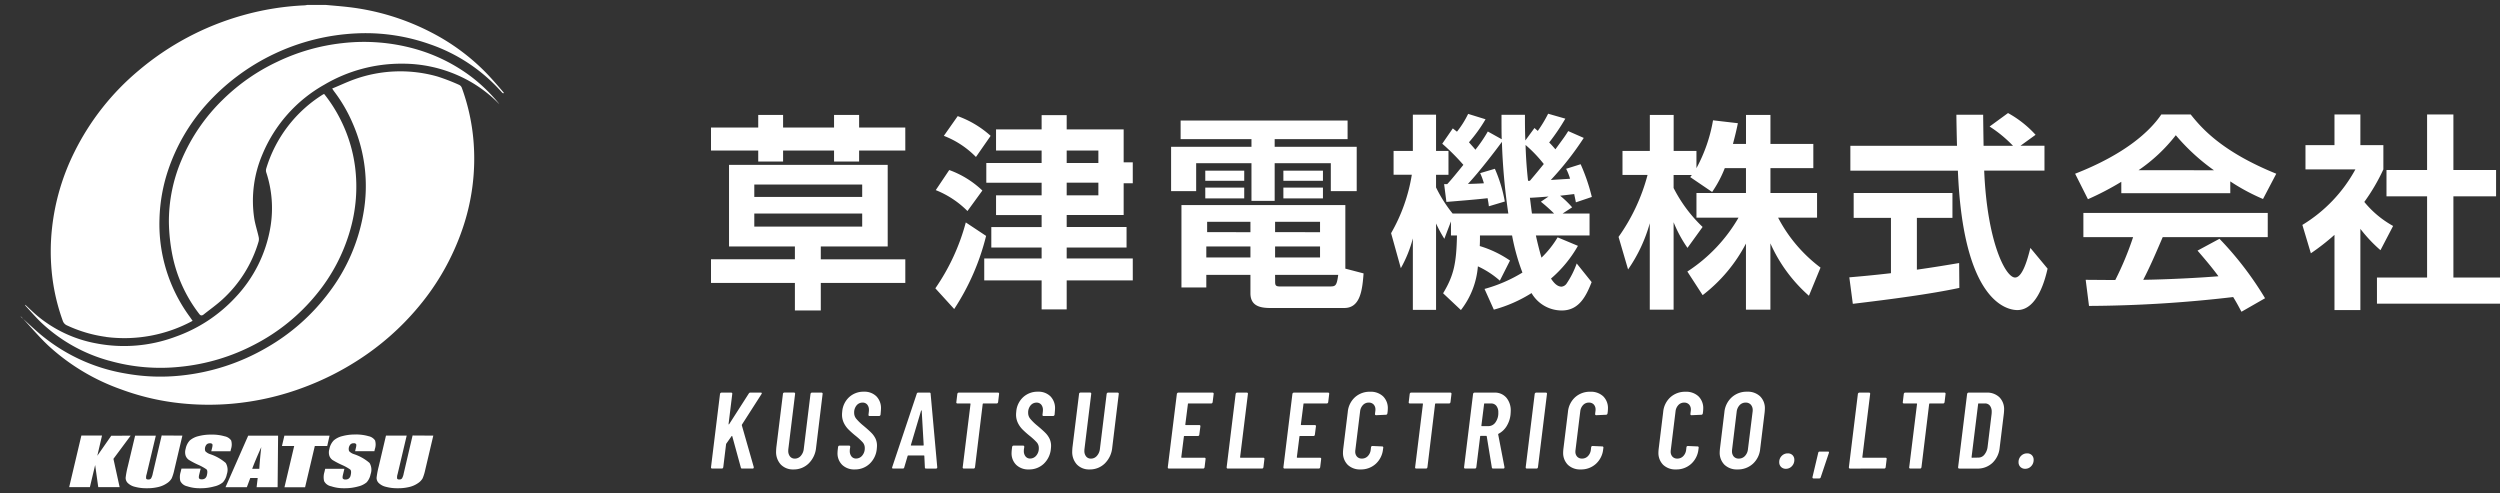 <svg xmlns="http://www.w3.org/2000/svg" width="253.432" height="50" viewBox="0 0 253.432 50"><rect x="0" y="0" width="253.432" height="50" fill="#333333" stroke="none"/><g transform="translate(12389.076 6713.5)"><path d="M.5,0Q.374,0,.374-.132l.913-7.436a.164.164,0,0,1,.055-.093.146.146,0,0,1,.1-.039H2.42a.11.11,0,0,1,.088.039.1.1,0,0,1,.022.093L2.156-4.532q-.011.044.016.05t.049-.028L4.2-7.6a.178.178,0,0,1,.165-.1H5.423q.1,0,.1.066a.188.188,0,0,1-.033.088L3.509-4.455a.3.3,0,0,0-.011.066L4.708-.154v.033A.107.107,0,0,1,4.587,0H3.531A.12.12,0,0,1,3.4-.1L2.53-3.278q-.011-.033-.033-.027a.1.1,0,0,0-.044.027l-.517.737a.18.18,0,0,0-.022.027.068.068,0,0,0-.011.039L1.617-.132a.179.179,0,0,1-.049.093A.127.127,0,0,1,1.474,0ZM8.734.088a1.7,1.7,0,0,1-1.287-.5,1.862,1.862,0,0,1-.473-1.342q0-.121.022-.385l.671-5.434a.12.12,0,0,1,.044-.093.146.146,0,0,1,.1-.039h.979a.11.11,0,0,1,.088.039.1.1,0,0,1,.022.093L8.217-2a1.308,1.308,0,0,0-.011.2.865.865,0,0,0,.182.577.608.608,0,0,0,.489.214.783.783,0,0,0,.594-.275A1.255,1.255,0,0,0,9.779-2l.682-5.566a.179.179,0,0,1,.049-.093A.127.127,0,0,1,10.6-7.7h.979a.11.11,0,0,1,.088.039.1.1,0,0,1,.022.093l-.66,5.434A2.592,2.592,0,0,1,10.28-.523,2.142,2.142,0,0,1,8.734.088Zm6.215,0a1.748,1.748,0,0,1-1.276-.462A1.63,1.63,0,0,1,13.2-1.6a2.98,2.98,0,0,1,.022-.308l.033-.286a.179.179,0,0,1,.049-.093.127.127,0,0,1,.094-.039h.968q.121,0,.121.132l-.033.22a1,1,0,0,0-.011.176.86.86,0,0,0,.176.572.575.575,0,0,0,.462.209.8.8,0,0,0,.622-.3,1.114,1.114,0,0,0,.259-.759.861.861,0,0,0-.2-.572,6.469,6.469,0,0,0-.764-.7,9.29,9.29,0,0,1-.71-.638,2.441,2.441,0,0,1-.451-.649,1.942,1.942,0,0,1-.181-.858q0-.088.022-.308a2.223,2.223,0,0,1,.715-1.452,2.137,2.137,0,0,1,1.474-.539,1.717,1.717,0,0,1,1.271.467,1.7,1.7,0,0,1,.468,1.26q0,.1-.022.341l-.022.264a.164.164,0,0,1-.055.094.146.146,0,0,1-.1.038h-.957a.11.11,0,0,1-.088-.038.1.1,0,0,1-.022-.094l.033-.286a1.211,1.211,0,0,0,.011-.187.821.821,0,0,0-.176-.555.594.594,0,0,0-.473-.2.771.771,0,0,0-.6.281,1.115,1.115,0,0,0-.248.765.926.926,0,0,0,.2.577,5.209,5.209,0,0,0,.715.7q.528.44.814.726a2.2,2.2,0,0,1,.44.611A1.685,1.685,0,0,1,17.2-2.3q0,.1-.022.319a2.366,2.366,0,0,1-.737,1.507A2.142,2.142,0,0,1,14.949.088ZM22.176,0a.107.107,0,0,1-.121-.121L22-1.276q0-.055-.066-.055H20.383a.078.078,0,0,0-.077.055L19.965-.121A.147.147,0,0,1,19.811,0h-.968q-.143,0-.1-.143L21.23-7.579a.147.147,0,0,1,.154-.121h1.133a.107.107,0,0,1,.121.121l.671,7.436v.022q0,.121-.132.121Zm-1.54-2.387q-.011.055.055.055h1.177q.066,0,.066-.055l-.2-3.476q0-.033-.022-.033t-.044.033ZM29.469-7.7a.11.11,0,0,1,.088.039.1.1,0,0,1,.022.093l-.1.836a.179.179,0,0,1-.05.094.127.127,0,0,1-.093.038H27.984q-.044,0-.066.055L27.137-.132a.179.179,0,0,1-.049.093A.127.127,0,0,1,26.994,0H26a.11.11,0,0,1-.088-.038.1.1,0,0,1-.022-.093l.792-6.413a.049.049,0,0,0-.055-.055H25.355a.11.11,0,0,1-.088-.038.1.1,0,0,1-.022-.094l.1-.836a.179.179,0,0,1,.049-.093.127.127,0,0,1,.094-.039ZM32.593.088a1.748,1.748,0,0,1-1.276-.462A1.63,1.63,0,0,1,30.844-1.6a2.98,2.98,0,0,1,.022-.308l.033-.286a.179.179,0,0,1,.05-.093.127.127,0,0,1,.094-.039h.968q.121,0,.121.132l-.033.22a1,1,0,0,0-.011.176.86.86,0,0,0,.176.572.575.575,0,0,0,.462.209.8.8,0,0,0,.621-.3,1.114,1.114,0,0,0,.258-.759.861.861,0,0,0-.2-.572,6.469,6.469,0,0,0-.764-.7,9.291,9.291,0,0,1-.709-.638,2.441,2.441,0,0,1-.451-.649,1.942,1.942,0,0,1-.182-.858q0-.088.022-.308a2.223,2.223,0,0,1,.715-1.452,2.137,2.137,0,0,1,1.474-.539,1.717,1.717,0,0,1,1.271.467,1.7,1.7,0,0,1,.468,1.26q0,.1-.022.341l-.022.264a.164.164,0,0,1-.055.094.146.146,0,0,1-.1.038h-.957A.11.11,0,0,1,34-5.363a.1.1,0,0,1-.022-.094l.033-.286a1.211,1.211,0,0,0,.011-.187.821.821,0,0,0-.176-.555.594.594,0,0,0-.473-.2.771.771,0,0,0-.6.281,1.115,1.115,0,0,0-.248.765.926.926,0,0,0,.2.577,5.209,5.209,0,0,0,.715.7q.528.44.814.726a2.2,2.2,0,0,1,.44.611,1.685,1.685,0,0,1,.154.731q0,.1-.022.319a2.366,2.366,0,0,1-.737,1.507A2.142,2.142,0,0,1,32.593.088Zm6.16,0a1.7,1.7,0,0,1-1.287-.5,1.862,1.862,0,0,1-.473-1.342q0-.121.022-.385l.671-5.434a.12.12,0,0,1,.044-.093.146.146,0,0,1,.1-.039h.979a.11.11,0,0,1,.088.039.1.1,0,0,1,.022.093L38.236-2a1.308,1.308,0,0,0-.011.2.865.865,0,0,0,.181.577.608.608,0,0,0,.49.214.783.783,0,0,0,.594-.275A1.255,1.255,0,0,0,39.8-2l.682-5.566a.179.179,0,0,1,.049-.093.127.127,0,0,1,.094-.039H41.6a.11.11,0,0,1,.088.039.1.1,0,0,1,.022.093l-.66,5.434A2.592,2.592,0,0,1,40.3-.523,2.142,2.142,0,0,1,38.753.088Zm12.474-6.82a.179.179,0,0,1-.049.094.127.127,0,0,1-.093.038h-2.31a.049.049,0,0,0-.055.055l-.264,2.079a.049.049,0,0,0,.055.055h1.364a.11.11,0,0,1,.088.039.1.1,0,0,1,.022.093l-.11.847a.12.12,0,0,1-.044.093.146.146,0,0,1-.1.039H48.367a.049.049,0,0,0-.055.055l-.264,2.09A.049.049,0,0,0,48.1-1.1h2.3a.11.11,0,0,1,.088.038.1.1,0,0,1,.022.094l-.1.836a.179.179,0,0,1-.049.093A.127.127,0,0,1,50.27,0H46.8q-.121,0-.121-.132L47.6-7.568a.164.164,0,0,1,.055-.093.146.146,0,0,1,.1-.039h3.465a.11.11,0,0,1,.088.039.1.1,0,0,1,.022.093ZM52.767,0q-.121,0-.121-.132l.913-7.436a.164.164,0,0,1,.055-.093.146.146,0,0,1,.1-.039h.979a.11.11,0,0,1,.088.039.1.1,0,0,1,.022.093L54.01-1.155a.049.049,0,0,0,.055.055h2.3a.11.11,0,0,1,.088.038.1.1,0,0,1,.022.094l-.1.836a.179.179,0,0,1-.049.093A.127.127,0,0,1,56.232,0ZM62.942-6.732a.179.179,0,0,1-.049.094A.127.127,0,0,1,62.8-6.6h-2.31a.049.049,0,0,0-.055.055L60.17-4.466a.049.049,0,0,0,.055.055h1.364a.11.11,0,0,1,.088.039.1.1,0,0,1,.022.093l-.11.847a.12.12,0,0,1-.044.093.146.146,0,0,1-.1.039H60.082a.049.049,0,0,0-.055.055l-.264,2.09a.049.049,0,0,0,.055.055h2.3a.11.11,0,0,1,.088.038.1.1,0,0,1,.022.094l-.1.836a.179.179,0,0,1-.049.093A.127.127,0,0,1,61.985,0H58.52Q58.4,0,58.4-.132l.913-7.436a.164.164,0,0,1,.055-.093.146.146,0,0,1,.1-.039h3.465a.11.11,0,0,1,.088.039.1.1,0,0,1,.022.093ZM66.22.088a1.785,1.785,0,0,1-1.3-.468,1.7,1.7,0,0,1-.479-1.271q0-.11.022-.33l.462-3.751a2.287,2.287,0,0,1,.731-1.5,2.219,2.219,0,0,1,1.535-.556,1.817,1.817,0,0,1,1.309.462,1.666,1.666,0,0,1,.484,1.265q0,.11-.022.33l-.022.132a.137.137,0,0,1-.044.1.137.137,0,0,1-.1.044l-.99.044q-.132,0-.121-.132l.033-.275a.83.83,0,0,0,.011-.154.731.731,0,0,0-.182-.523.655.655,0,0,0-.5-.193.777.777,0,0,0-.577.242,1.09,1.09,0,0,0-.292.627l-.484,3.938a.83.83,0,0,0-.011.154.731.731,0,0,0,.182.522.641.641,0,0,0,.49.192.808.808,0,0,0,.594-.242,1.073,1.073,0,0,0,.3-.627l.033-.275a.12.12,0,0,1,.044-.093.146.146,0,0,1,.1-.039l.979.044q.121,0,.121.132L68.5-1.98a2.309,2.309,0,0,1-.737,1.5A2.213,2.213,0,0,1,66.22.088ZM75.328-7.7a.11.11,0,0,1,.088.039.1.1,0,0,1,.022.093l-.1.836a.179.179,0,0,1-.049.094A.127.127,0,0,1,75.2-6.6H73.843q-.044,0-.066.055L73-.132a.179.179,0,0,1-.049.093A.127.127,0,0,1,72.853,0h-.99a.11.11,0,0,1-.088-.038.1.1,0,0,1-.022-.093l.792-6.413A.049.049,0,0,0,72.49-6.6H71.214a.11.11,0,0,1-.088-.038.1.1,0,0,1-.022-.094l.1-.836a.179.179,0,0,1,.049-.093.127.127,0,0,1,.093-.039ZM79.662,0a.122.122,0,0,1-.132-.11l-.517-3.157A.053.053,0,0,0,79-3.295a.037.037,0,0,0-.033-.017H78.4a.049.049,0,0,0-.055.055L77.957-.132a.179.179,0,0,1-.049.093A.127.127,0,0,1,77.814,0h-.979q-.121,0-.121-.132l.913-7.436a.164.164,0,0,1,.055-.093.146.146,0,0,1,.1-.039h2A1.528,1.528,0,0,1,81-7.189a2,2,0,0,1,.445,1.359q0,.11-.022.374a2.806,2.806,0,0,1-.407,1.177,2.115,2.115,0,0,1-.8.748.059.059,0,0,0-.044.066l.638,3.311V-.11q0,.11-.121.11ZM78.8-6.6a.049.049,0,0,0-.055.055l-.275,2.189q0,.055.044.055h.66a.878.878,0,0,0,.721-.379,1.609,1.609,0,0,0,.291-1.007,1.031,1.031,0,0,0-.2-.671.659.659,0,0,0-.539-.242ZM83.083,0q-.121,0-.121-.132l.913-7.436a.164.164,0,0,1,.055-.093.146.146,0,0,1,.1-.039h.979a.11.11,0,0,1,.088.039.1.1,0,0,1,.022.093L84.205-.132a.179.179,0,0,1-.049.093A.127.127,0,0,1,84.062,0Zm5.456.088a1.785,1.785,0,0,1-1.3-.468,1.7,1.7,0,0,1-.479-1.271q0-.11.022-.33l.462-3.751a2.287,2.287,0,0,1,.731-1.5,2.219,2.219,0,0,1,1.535-.556,1.817,1.817,0,0,1,1.309.462A1.666,1.666,0,0,1,91.3-6.061q0,.11-.022.33l-.022.132a.137.137,0,0,1-.044.1.137.137,0,0,1-.1.044l-.99.044q-.132,0-.121-.132l.033-.275a.83.83,0,0,0,.011-.154.731.731,0,0,0-.181-.523.655.655,0,0,0-.5-.193.777.777,0,0,0-.577.242,1.09,1.09,0,0,0-.291.627l-.484,3.938A.83.83,0,0,0,88-1.727a.731.731,0,0,0,.182.522.641.641,0,0,0,.489.192.808.808,0,0,0,.594-.242,1.073,1.073,0,0,0,.3-.627l.033-.275a.12.12,0,0,1,.044-.093.146.146,0,0,1,.1-.039l.979.044q.121,0,.121.132l-.022.132a2.309,2.309,0,0,1-.737,1.5A2.213,2.213,0,0,1,88.539.088Zm9.658,0a1.785,1.785,0,0,1-1.3-.468,1.7,1.7,0,0,1-.479-1.271q0-.11.022-.33L96.9-5.731a2.287,2.287,0,0,1,.731-1.5,2.219,2.219,0,0,1,1.535-.556,1.817,1.817,0,0,1,1.309.462,1.666,1.666,0,0,1,.484,1.265q0,.11-.022.33l-.022.132a.137.137,0,0,1-.044.1.137.137,0,0,1-.1.044l-.99.044q-.132,0-.121-.132l.033-.275a.83.83,0,0,0,.011-.154.731.731,0,0,0-.181-.523.655.655,0,0,0-.5-.193.777.777,0,0,0-.577.242,1.09,1.09,0,0,0-.291.627l-.484,3.938a.83.83,0,0,0-.011.154.731.731,0,0,0,.182.522.641.641,0,0,0,.489.192.808.808,0,0,0,.594-.242,1.073,1.073,0,0,0,.3-.627l.033-.275A.12.12,0,0,1,99.3-2.25a.146.146,0,0,1,.1-.039l.979.044q.121,0,.121.132l-.022.132a2.309,2.309,0,0,1-.737,1.5A2.213,2.213,0,0,1,98.2.088Zm6.237,0a1.807,1.807,0,0,1-1.32-.473,1.717,1.717,0,0,1-.484-1.287q0-.088.022-.33l.451-3.7a2.33,2.33,0,0,1,.743-1.518,2.236,2.236,0,0,1,1.557-.572,1.82,1.82,0,0,1,1.32.467,1.684,1.684,0,0,1,.484,1.271q0,.11-.022.352L106.733-2a2.33,2.33,0,0,1-.743,1.518A2.236,2.236,0,0,1,104.434.088Zm.132-1.1a.829.829,0,0,0,.616-.258,1.151,1.151,0,0,0,.308-.676l.473-3.806a.83.83,0,0,0,.011-.154.812.812,0,0,0-.192-.572.675.675,0,0,0-.522-.209.812.812,0,0,0-.611.259,1.168,1.168,0,0,0-.3.676l-.462,3.806a1.211,1.211,0,0,0-.011.187.788.788,0,0,0,.181.544A.65.65,0,0,0,104.566-1.012ZM109.351.022a.669.669,0,0,1-.5-.187.655.655,0,0,1-.187-.484.865.865,0,0,1,.253-.638.838.838,0,0,1,.616-.253.647.647,0,0,1,.479.181.647.647,0,0,1,.182.478.883.883,0,0,1-.253.644A.8.8,0,0,1,109.351.022ZM112.145,1a.107.107,0,0,1-.093-.038.136.136,0,0,1-.017-.1l.583-2.464a.141.141,0,0,1,.143-.121h.847q.132,0,.088.143L112.871.88a.141.141,0,0,1-.055.088.161.161,0,0,1-.1.033Zm3.7-1q-.121,0-.121-.132l.913-7.436a.164.164,0,0,1,.055-.093.146.146,0,0,1,.1-.039h.979a.11.11,0,0,1,.088.039.1.1,0,0,1,.022.093l-.792,6.413a.049.049,0,0,0,.055.055h2.3a.11.11,0,0,1,.088.038.1.1,0,0,1,.022.094l-.1.836a.179.179,0,0,1-.049.093.127.127,0,0,1-.093.038Zm9.57-7.7a.11.11,0,0,1,.088.039.1.1,0,0,1,.022.093l-.1.836a.179.179,0,0,1-.049.094.127.127,0,0,1-.094.038h-1.353q-.044,0-.066.055l-.781,6.413a.179.179,0,0,1-.049.093.127.127,0,0,1-.093.038h-.99a.11.11,0,0,1-.088-.038.1.1,0,0,1-.022-.093l.792-6.413a.049.049,0,0,0-.055-.055H121.3a.11.11,0,0,1-.088-.038.1.1,0,0,1-.022-.094l.1-.836a.179.179,0,0,1,.049-.093.127.127,0,0,1,.093-.039ZM126.918,0q-.121,0-.121-.132l.913-7.436a.164.164,0,0,1,.055-.093.146.146,0,0,1,.1-.039h1.815a1.785,1.785,0,0,1,1.3.468,1.7,1.7,0,0,1,.479,1.27q0,.121-.022.363l-.429,3.5a2.423,2.423,0,0,1-.737,1.529,2.176,2.176,0,0,1-1.54.572Zm1.243-1.155a.049.049,0,0,0,.055.055l.638-.011a.776.776,0,0,0,.6-.292,1.52,1.52,0,0,0,.33-.776l.407-3.344a1.662,1.662,0,0,0,.011-.22.984.984,0,0,0-.182-.633.619.619,0,0,0-.511-.226h-.627a.049.049,0,0,0-.055.055ZM133.606.022a.669.669,0,0,1-.495-.187.655.655,0,0,1-.187-.484.865.865,0,0,1,.253-.638.838.838,0,0,1,.616-.253.647.647,0,0,1,.478.181.647.647,0,0,1,.182.478.883.883,0,0,1-.253.644A.8.8,0,0,1,133.606.022Z" transform="translate(-12317.374 -6666)" fill="#fff"/>
    <path id="パス_6572" data-name="パス 6572" d="M2.478-4.515H9.156v1.3H.651V-.819H9.156V1.974h2.625V-.819h8.568V-3.213H11.781v-1.3h6.783v-8.274H2.478Zm13.5-6.279v1.26H5.04v-1.26Zm0,2.94v1.323H5.04V-7.854Zm4.368-8.715H15.666V-17.85H13.125v1.281H7.959V-17.85H5.439v1.281H.651v2.331H5.439v1.113h2.52v-1.113h5.166v1.113h2.541v-1.113h4.683Zm9.2.189v2.142h4.62v1.26H28.56v2h5.607V-9.7h-4.62v2h4.62v1.218h-5.1V-4.41h5.1V-3.3H28.35v2.226h5.817v2.94h2.541v-2.94h6.7V-3.3h-6.7V-4.41h6.069V-6.489H36.708V-7.707h5.775V-10.92h.924v-2.121h-.924V-16.38H36.708v-1.449H34.167v1.449Zm10.374,2.142v1.26H36.708v-1.26Zm0,3.255V-9.7H36.708v-1.281ZM24.255-15.729a9.163,9.163,0,0,1,3.255,2.142L29-15.729a10.08,10.08,0,0,0-3.339-2Zm2.226,8.778A21.45,21.45,0,0,1,23.394-.273l1.911,2.1a23.971,23.971,0,0,0,3.234-7.413Zm-3.045-3.276a9.46,9.46,0,0,1,3.213,2.121l1.512-2.079a9.561,9.561,0,0,0-3.36-2.079ZM55.335.231c0,1.3,1.008,1.491,2.016,1.491h7.5c1.6,0,1.827-1.764,1.953-3.507l-1.848-.483V-8.715H48.342V-.357h2.52V-1.638h4.473Zm7.056-4.746V-3.4H57.834V-4.515Zm-7.056,0V-3.4H50.862V-4.515Zm0-2.5v1.05H50.946v-1.05Zm7.056,0v1.05H57.834v-1.05ZM57.834-1.638h6.4c-.147,1.113-.273,1.176-.84,1.176H58.3c-.42,0-.462-.147-.462-.5ZM48.258-15.393H55.44v.777H47.292v4.494h2.541v-2.835H55.44v3.822h2.352v-3.822h5.691v2.835h2.625v-4.494H57.792v-.777h7.392v-1.89H48.258Zm2.5,6.006h3.948v-1.092H50.757Zm7.917,0h4.011v-1.092H58.674Zm-7.917-1.785h3.948V-12.2H50.757Zm7.917,0h4.011V-12.2H58.674ZM81.648-3.087a10.954,10.954,0,0,0-3.066-1.47c.021-.378.021-.609.021-1.071h3.255a21.479,21.479,0,0,0,1.05,3.759A14.847,14.847,0,0,1,79.065-.21l.945,2.1A14.048,14.048,0,0,0,83.832.21,3.538,3.538,0,0,0,86.9,1.974c1.764,0,2.478-1.491,3.024-2.877L88.41-2.793A8.812,8.812,0,0,1,87.4-.777a.711.711,0,0,1-.525.336c-.525,0-.9-.567-1.071-.819a12.5,12.5,0,0,0,2.73-3.318l-2.058-.861A9.875,9.875,0,0,1,84.84-3.381c-.189-.63-.42-1.554-.567-2.247h5.439V-7.854h-2.73l.966-.63A9.7,9.7,0,0,0,86.73-9.66c.378-.042,1.092-.126,1.428-.168.042.252.084.378.168.84l1.617-.546a19.183,19.183,0,0,0-1.134-3.318l-1.47.462a5.853,5.853,0,0,1,.4,1.008c-.231.021-1.638.105-1.953.126a30.874,30.874,0,0,0,3.339-4.263l-1.575-.693c-.336.546-.441.672-1.3,1.848-.231-.273-.4-.462-.63-.693a21.326,21.326,0,0,0,1.638-2.415l-1.743-.5a13.4,13.4,0,0,1-1.05,1.743l-.336-.294-.924,1.26c-.042-.924-.042-1.764-.042-2.6H80.787c0,1.3,0,1.848.021,2.478L79.4-16.17a14.413,14.413,0,0,1-1.26,1.848c-.231-.294-.441-.5-.651-.756a15.156,15.156,0,0,0,1.68-2.331l-1.764-.546a9.574,9.574,0,0,1-1.134,1.806c-.126-.1-.315-.252-.42-.336l-1.071,1.554a21.838,21.838,0,0,1,2.142,2.142c-.525.651-1.239,1.533-1.638,1.953H74.97L75.2-9.03c1.008-.084,3.129-.252,4.179-.378.042.294.084.42.126.819l1.617-.483a14.6,14.6,0,0,0-1.008-3.318l-1.491.441A6.538,6.538,0,0,1,79-10.92c-.273.021-1.281.063-1.617.063,1.155-1.218,2.961-3.591,3.444-4.263a63.123,63.123,0,0,0,.651,7.266H75.831a13.685,13.685,0,0,1-1.68-2.646v-1.281h1.26V-14.2h-1.26v-3.675H71.8V-14.2H69.846v2.415h1.848a17.364,17.364,0,0,1-2.1,5.922l.987,3.549A12.513,12.513,0,0,0,71.8-5.334V1.911h2.352V-6.846a13.461,13.461,0,0,0,.84,1.554l.672-1.764v1.428h.609c-.063,2.772-.294,4.011-1.407,5.859l1.806,1.7A8.266,8.266,0,0,0,78.393-2.5,9.094,9.094,0,0,1,80.619-1.05Zm3.129-5.964a16.412,16.412,0,0,1,1.344,1.2H83.874c-.042-.231-.168-1.344-.21-1.6.273,0,1.575-.1,1.89-.126Zm-1.3-2.121c-.105-.966-.21-2.142-.252-3.633a13.539,13.539,0,0,1,1.848,1.932c-.777.966-1.2,1.449-1.407,1.7Zm22.092-1.281v2.52h-5.019v2.5h4.263a16.115,16.115,0,0,1-5.187,5.46L101.178.42a15.782,15.782,0,0,0,4.389-5.229v6.7h2.478V-4.83A15.406,15.406,0,0,0,111.951.483l1.176-2.856a14.991,14.991,0,0,1-4.3-5.061h3.948v-2.5h-4.725v-2.52h4.347V-14.91h-4.347v-2.94h-2.478v2.94h-1.323c.273-1.029.378-1.512.5-2.1l-2.52-.294a15.746,15.746,0,0,1-1.68,4.851V-14.2h-2.31V-17.85H95.823V-14.2H93.051v2.436h2.541a19.322,19.322,0,0,1-2.94,6.279l.966,3.3a15.491,15.491,0,0,0,2.2-4.683V1.89h2.415V-6.972a13.038,13.038,0,0,0,1.407,2.6l1.533-2.121a14.556,14.556,0,0,1-2.94-3.948V-11.76h1.848c-.042.063-.084.105-.168.21l2.226,1.512a11.762,11.762,0,0,0,1.281-2.415Zm29.358-3.381a10.79,10.79,0,0,0-2.793-2.205l-1.869,1.365a12.889,12.889,0,0,1,2.373,1.953h-2.982c-.021-1.344-.042-2.814-.042-3.15H126.9c0,.441.042,2.562.063,3.15H116.151v2.52h10.9c.525,13.188,4.914,14.133,6.027,14.133,2.079,0,2.856-3.276,3.066-4.2l-1.743-2.1c-.294,1.176-.8,3-1.554,3-.966,0-2.835-3.633-3.129-10.836h6.111v-2.52h-2.436ZM116.4,1.3C120.246.84,124.257.315,127.2-.315l-.021-2.52c-1.134.189-2.5.42-4.284.672v-5.25H126.5v-2.52H116.487v2.52h3.78v5.607c-1.827.21-3,.315-4.221.42Zm41.79-.567a33.49,33.49,0,0,0-4.62-6.027l-2.226,1.2c1.113,1.281,1.659,1.974,2.121,2.6-3.444.273-6.951.357-7.623.357.651-1.26,1.176-2.457,1.974-4.326h10.647V-7.917h-18.69V-5.46h5.04a31.136,31.136,0,0,1-1.806,4.347c-.483,0-2.73-.021-3-.021l.336,2.646a129.92,129.92,0,0,0,14.616-.9c.462.756.609,1.071.84,1.491ZM143.619-9.912h11.046v-1.2a20.527,20.527,0,0,0,3.318,1.785l1.344-2.562c-5.481-2.226-7.539-4.578-8.673-6.006h-2.982c-1.134,1.68-3.633,4.011-8.736,6.006l1.3,2.583a29.058,29.058,0,0,0,3.381-1.764Zm1.743-2.331a16.721,16.721,0,0,0,3.78-3.549,20.855,20.855,0,0,0,3.864,3.549ZM167.853-6.3a14.8,14.8,0,0,0,2.037,2.163l1.281-2.457a10.01,10.01,0,0,1-2.919-2.436,19.569,19.569,0,0,0,1.932-3.3v-2.457h-2.331v-3.108h-2.625v3.108h-2.94v2.457h5.061A14.931,14.931,0,0,1,161.973-6.7l.861,2.877a23.083,23.083,0,0,0,2.394-1.869V1.932h2.625Zm6.762-5.964H170.5V-9.6h4.116v8.232h-5.082V1.281h12.474V-1.365h-4.725V-9.6h4.326v-2.667h-4.326v-5.628h-2.667Z" transform="translate(-12317.651 -6684)" fill="#fff"/>
    <path id="合体_45" data-name="合体 45" d="M15.47,40.288a24.868,24.868,0,0,1-5.277-1.319,21.435,21.435,0,0,1-7.335-4.4c-.917-.858-1.732-1.822-2.585-2.742.45.41.9.822,1.354,1.228A18.1,18.1,0,0,0,10.7,37.371a19.8,19.8,0,0,0,5.567.2,21.643,21.643,0,0,0,8.681-2.826A20.739,20.739,0,0,0,31.3,29.113a18.371,18.371,0,0,0,3.455-7.938,15.828,15.828,0,0,0-1.09-9.2,15.223,15.223,0,0,0-1.9-3.249c-.038-.056-.082-.122-.167-.252.769-.311,1.5-.665,2.252-.932a13.773,13.773,0,0,1,8.421-.286,20.382,20.382,0,0,1,2.2.849.536.536,0,0,1,.264.283A20.628,20.628,0,0,1,45.925,13.8a21.869,21.869,0,0,1-1.143,8.976,24.74,24.74,0,0,1-4.4,7.789,26.859,26.859,0,0,1-6.336,5.558,28.314,28.314,0,0,1-5.176,2.588,27.542,27.542,0,0,1-7.538,1.725q-1.117.093-2.237.093A26.977,26.977,0,0,1,15.47,40.288ZM8.986,36.065a16.3,16.3,0,0,1-6.87-3.855c-.565-.538-1.071-1.135-1.6-1.7a.128.128,0,0,1-.029-.115c.381.351.748.718,1.144,1.054a12.973,12.973,0,0,0,6.049,2.86,14.886,14.886,0,0,0,8.013-.665,15.187,15.187,0,0,0,6.062-3.961,13.623,13.623,0,0,0,3.6-7.266,11.577,11.577,0,0,0-.427-5.4.716.716,0,0,1-.025-.4,13.418,13.418,0,0,1,5.782-7.552.527.527,0,0,1,.1-.037,14.6,14.6,0,0,1,1.724,2.727,14.859,14.859,0,0,1,1.41,4.664,15.86,15.86,0,0,1-.493,6.392A17.964,17.964,0,0,1,30,29.343a19.825,19.825,0,0,1-6.185,5.04,20.564,20.564,0,0,1-7.63,2.3,18.967,18.967,0,0,1-7.2-.622Zm-.3-2.412A13.655,13.655,0,0,1,4.743,32.5a.782.782,0,0,1-.455-.478A20.305,20.305,0,0,1,3.236,27.67a21.741,21.741,0,0,1-.032-5.1,22.774,22.774,0,0,1,2.253-7.636A25.532,25.532,0,0,1,12,6.631,28.082,28.082,0,0,1,22.484,1.066,27.56,27.56,0,0,1,28.82.041,2.39,2.39,0,0,0,29.071,0h1.878c.738.068,1.48.124,2.214.208A24.269,24.269,0,0,1,41.726,2.83a21.486,21.486,0,0,1,5.415,3.992C47.791,7.484,48.4,8.2,49,8.9l-.066.069a1.058,1.058,0,0,1-.139-.115A17.164,17.164,0,0,0,41.49,3.98a19.5,19.5,0,0,0-7.331-1.1,21.791,21.791,0,0,0-15.392,7.3,19.1,19.1,0,0,0-3.813,6.613,16.961,16.961,0,0,0-.863,4.9,15.867,15.867,0,0,0,3.093,9.949c.085.122.167.242.265.383a14.517,14.517,0,0,1-8.764,1.635ZM0,31.582c.122.04.183.149.265.239l.008.009Zm18.108-.274a14.4,14.4,0,0,1-2.717-5.988,18.64,18.64,0,0,1-.346-3.3A15.855,15.855,0,0,1,16.333,15.7a18.681,18.681,0,0,1,4.206-6.123,20.025,20.025,0,0,1,5.5-3.818,20.4,20.4,0,0,1,6.6-1.887,19.186,19.186,0,0,1,7.388.594,17.213,17.213,0,0,1,5.654,2.8,16.572,16.572,0,0,1,2.726,2.618,1.49,1.49,0,0,1,.129.171,13.28,13.28,0,0,0-4.174-2.907,13.9,13.9,0,0,0-5.676-1.193,15.343,15.343,0,0,0-7.878,2.126,14.481,14.481,0,0,0-6.282,7.07,11.978,11.978,0,0,0-.842,6.4c.094.662.314,1.3.459,1.958a.973.973,0,0,1,0,.461,12.828,12.828,0,0,1-3.663,5.879c-.6.547-1.256,1.014-1.9,1.521a.386.386,0,0,1-.229.106C18.267,31.474,18.19,31.423,18.108,31.308Z" transform="translate(-12387 -6713)" fill="#fff" stroke="rgba(0,0,0,0)" stroke-miterlimit="10" stroke-width="1"/>
    <path id="合体_46" data-name="合体 46" d="M32.095,5.3a1.542,1.542,0,0,1-.732-.4.725.725,0,0,1-.2-.526,8.764,8.764,0,0,1,.222-1.16L32.114.113h2.1l-.923,3.908a1.007,1.007,0,0,0-.047.438c.022.063.091.1.21.1a.333.333,0,0,0,.283-.106,1.483,1.483,0,0,0,.173-.494L34.812.1l2.1.013-.823,3.491a4.509,4.509,0,0,1-.257.833,1.432,1.432,0,0,1-.472.494,2.554,2.554,0,0,1-.863.385,4.729,4.729,0,0,1-1.163.131h-.077A4.348,4.348,0,0,1,32.095,5.3ZM6.656,5.3a1.538,1.538,0,0,1-.732-.4.726.726,0,0,1-.2-.526,8.766,8.766,0,0,1,.223-1.16L6.684.117h2.1l-.93,3.9A1.007,1.007,0,0,0,7.8,4.46c.022.063.091.1.211.1A.335.335,0,0,0,8.3,4.451a1.525,1.525,0,0,0,.173-.494L9.376.1l2.1.013-.823,3.491a4.578,4.578,0,0,1-.257.833,1.432,1.432,0,0,1-.472.494,2.558,2.558,0,0,1-.864.385,4.716,4.716,0,0,1-1.162.131H7.817A4.343,4.343,0,0,1,6.656,5.3Zm19.867-.059a1,1,0,0,1-.679-.516,1.728,1.728,0,0,1,.028-.908l.082-.342H27.9l-.151.622c-.046.2-.046.323,0,.379a.329.329,0,0,0,.27.085.509.509,0,0,0,.337-.106.557.557,0,0,0,.176-.311c.074-.309.057-.51-.05-.6a5.009,5.009,0,0,0-.87-.476,8.032,8.032,0,0,1-.921-.488.884.884,0,0,1-.314-.42,1.166,1.166,0,0,1,0-.684,1.7,1.7,0,0,1,.443-.877,2.083,2.083,0,0,1,.867-.435A4.914,4.914,0,0,1,29,0a4.509,4.509,0,0,1,1.351.171A1.044,1.044,0,0,1,31.008.6a1.444,1.444,0,0,1-.022.883l-.047.212H28.985l.091-.389c.042-.181.042-.3,0-.345a.28.28,0,0,0-.232-.075.47.47,0,0,0-.314.1.683.683,0,0,0-.154.7A1.163,1.163,0,0,0,28.895,2a4.653,4.653,0,0,1,1.554.883,1.339,1.339,0,0,1,.107,1.14,1.7,1.7,0,0,1-.4.824,2.057,2.057,0,0,1-.86.419,4.987,4.987,0,0,1-1.389.181l-.113,0A3.973,3.973,0,0,1,26.523,5.237Zm-14.6,0a1,1,0,0,1-.656-.525A1.718,1.718,0,0,1,11.3,3.8l.081-.342h1.948l-.151.622c-.046.2-.046.323,0,.379a.33.33,0,0,0,.271.084.507.507,0,0,0,.336-.105.56.56,0,0,0,.175-.311c.074-.308.057-.509-.05-.6a5,5,0,0,0-.87-.475,8.038,8.038,0,0,1-.921-.489.887.887,0,0,1-.314-.419,1.166,1.166,0,0,1,0-.684A1.7,1.7,0,0,1,12.231.6,2.088,2.088,0,0,1,13.1.167,4.9,4.9,0,0,1,14.408.011a4.509,4.509,0,0,1,1.351.171,1.048,1.048,0,0,1,.662.42,1.447,1.447,0,0,1-.022.882l-.048.215H14.405L14.5,1.31c.041-.18.041-.3,0-.345a.28.28,0,0,0-.232-.075.467.467,0,0,0-.314.1.684.684,0,0,0-.154.7A1.16,1.16,0,0,0,14.314,2a4.661,4.661,0,0,1,1.555.883,1.352,1.352,0,0,1,.113,1.14,1.687,1.687,0,0,1-.4.824,2.058,2.058,0,0,1-.886.419,4.992,4.992,0,0,1-1.389.181l-.113,0A3.978,3.978,0,0,1,11.923,5.237Zm9.9.109.986-4.182h-1.24L21.814.12l4.58,0-.236,1.047H24.9l-.986,4.182ZM19,5.343l.11-.933h-.751l-.348.933H15.847l2.3-5.226h3.031l-.048,5.226Zm-.449-1.866h.723q.05-.89.2-2.2Q18.8,2.784,18.554,3.478ZM2.947,5.333,2.633,3.092,2.1,5.333H0L1.235.107H3.329L2.852,2.156,4.265.126,6.232.117,4.486,2.467l.628,2.867Z" transform="translate(-12382.063 -6669.453)" fill="#fff" stroke="rgba(0,0,0,0)" stroke-miterlimit="10" stroke-width="1"/></g></svg>
